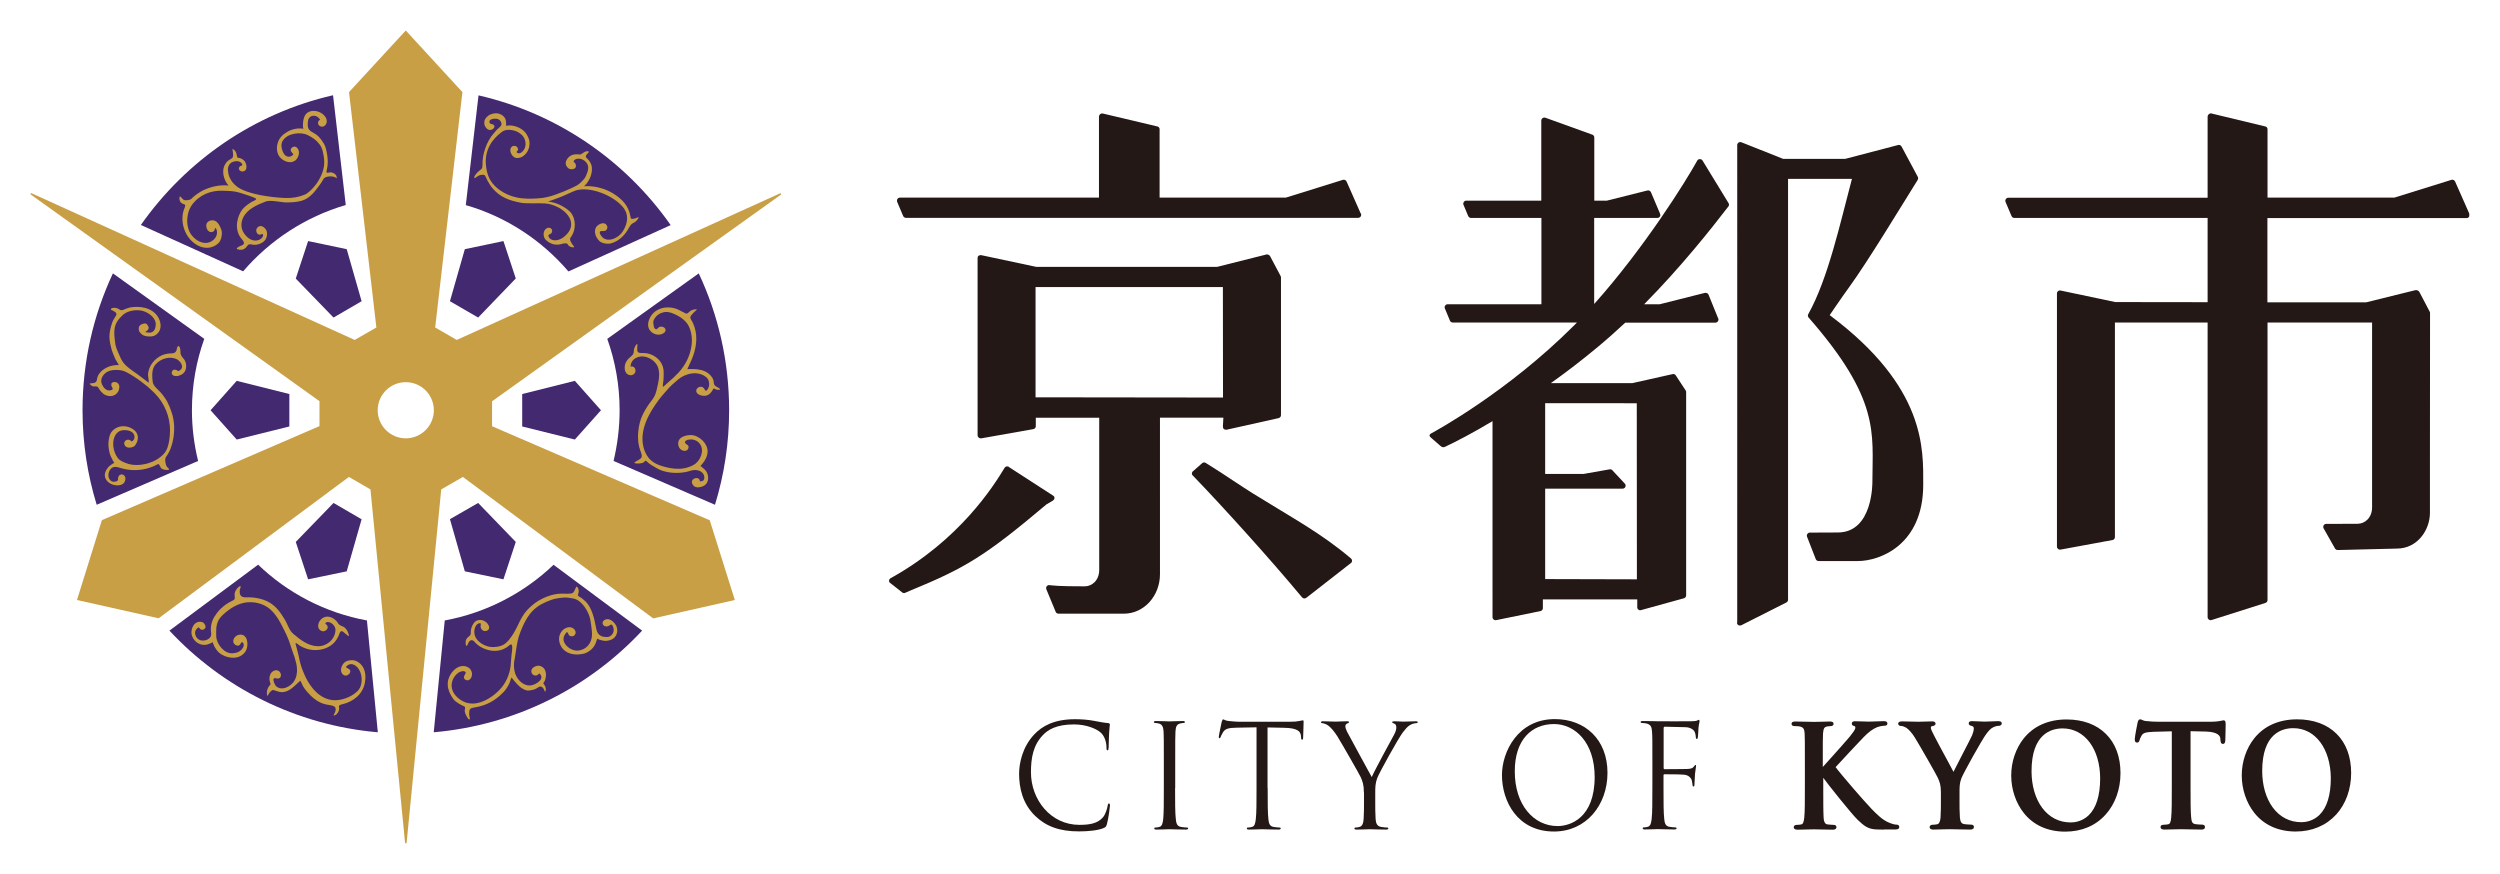 <?xml version="1.0" encoding="utf-8"?>
<!-- Generator: Adobe Illustrator 24.3.0, SVG Export Plug-In . SVG Version: 6.00 Build 0)  -->
<svg version="1.1" id="レイヤー_1" xmlns="http://www.w3.org/2000/svg" xmlns:xlink="http://www.w3.org/1999/xlink" x="0px"
	 y="0px" viewBox="0 0 206.58 72.22" style="enable-background:new 0 0 206.58 72.22;" xml:space="preserve">
<style type="text/css">
	.st0{clip-path:url(#SVGID_2_);}
	.st1{clip-path:url(#SVGID_4_);fill:#43296F;}
	.st2{clip-path:url(#SVGID_4_);fill:#C99F45;}
	.st3{clip-path:url(#SVGID_4_);fill:#231815;}
</style>
<g id="京都市章_2_">
	<g>
		<defs>
			<rect id="SVGID_1_" x="0" width="206.58" height="72.22"/>
		</defs>
		<clipPath id="SVGID_2_">
			<use xlink:href="#SVGID_1_"  style="overflow:visible;"/>
		</clipPath>
		<g class="st0">
			<defs>
				<rect id="SVGID_3_" x="0" width="206.58" height="72.22"/>
			</defs>
			<clipPath id="SVGID_4_">
				<use xlink:href="#SVGID_3_"  style="overflow:visible;"/>
			</clipPath>
			<path class="st1" d="M15.86,33.9c0-2.07,0.36-4.06,1.02-5.9l-7.55-5.41c-1.61,3.44-2.51,7.27-2.51,11.31
				c0,2.72,0.41,5.34,1.17,7.81l8.38-3.62C16.04,36.74,15.86,35.34,15.86,33.9"/>
			<path class="st1" d="M51.2,33.9c0,1.44-0.18,2.84-0.5,4.19l8.38,3.62c0.76-2.47,1.17-5.09,1.17-7.81c0-4.04-0.9-7.88-2.51-11.31
				L50.18,28C50.84,29.85,51.2,31.83,51.2,33.9"/>
			<path class="st1" d="M46.97,22.43l8.45-3.83c-3.73-5.32-9.34-9.22-15.88-10.72l-1.05,9.07C41.83,17.91,44.76,19.85,46.97,22.43"
				/>
			<path class="st1" d="M21.33,46.66L14,52.11c4.38,4.7,10.44,7.81,17.22,8.4l-0.9-9.24C26.86,50.63,23.76,49,21.33,46.66"/>
			<path class="st1" d="M36.75,51.27l-0.91,9.24c6.78-0.59,12.84-3.7,17.22-8.4l-7.32-5.44C43.3,49,40.2,50.63,36.75,51.27"/>
			<path class="st1" d="M28.57,16.94l-1.05-9.07c-6.54,1.5-12.14,5.4-15.88,10.72l8.45,3.83C22.3,19.85,25.23,17.92,28.57,16.94"/>
			<path class="st2" d="M64.52,16.09c0.02-0.02,0.04-0.06,0.02-0.09c-0.01-0.03-0.05-0.04-0.09-0.02L37.74,28.09l-1.78-1.03
				l2.25-19.44V7.61l-4.68-5.09L28.85,7.6l-0.01,0.01l2.26,19.45l-1.79,1.03L2.61,15.97C2.58,15.96,2.54,15.97,2.53,16
				c0,0.01-0.01,0.02-0.01,0.03c0,0.02,0.01,0.04,0.03,0.05l23.85,17.07v2.06L8.42,42.98l0,0l-2.06,6.6l6.74,1.51l0.01,0
				l15.72-11.68l1.78,1.03l2.86,29.19c0.01,0.03,0.03,0.06,0.07,0.06c0.03,0,0.06-0.03,0.06-0.06l2.86-29.19l1.79-1.03l15.71,11.68
				l0.01,0.01l6.75-1.52L58.65,43l-0.01-0.01l-17.98-7.77v-2.06L64.52,16.09z M33.53,36.22c-1.28,0-2.32-1.04-2.32-2.32
				c0-1.28,1.04-2.32,2.32-2.32c1.28,0,2.32,1.04,2.32,2.32C35.85,35.18,34.81,36.22,33.53,36.22"/>
			<polygon class="st1" points="27.56,26.24 24.44,23.02 25.46,19.92 28.65,20.59 29.88,24.89 			"/>
			<polygon class="st1" points="23.91,35.24 19.56,36.32 17.4,33.9 19.56,31.47 23.91,32.56 			"/>
			<polygon class="st1" points="29.88,42.91 28.65,47.21 25.46,47.87 24.44,44.78 27.56,41.56 			"/>
			<polygon class="st1" points="39.51,41.56 42.62,44.78 41.6,47.87 38.41,47.21 37.18,42.9 			"/>
			<polygon class="st1" points="43.15,32.56 47.5,31.47 49.66,33.9 47.5,36.32 43.15,35.24 			"/>
			<polygon class="st1" points="37.18,24.89 38.41,20.59 41.6,19.92 42.62,23.01 39.51,26.24 			"/>
			<path class="st2" d="M52.71,17.96c-0.19,0.09-0.49,0.18-0.57,0.09c-0.02-0.03-0.03-0.05-0.03-0.09
				c-0.01-0.02-0.01-0.03-0.01-0.04c0-0.01,0-0.01,0-0.02c0-0.01,0-0.02-0.01-0.02c-0.06-0.4-0.23-0.78-0.47-1.08
				c-0.24-0.31-0.58-0.58-0.9-0.78c-0.65-0.41-1.44-0.64-2.22-0.64c-0.08,0-0.16,0-0.24,0.01c0.07-0.06,0.13-0.12,0.18-0.18
				c0.3-0.38,0.49-0.82,0.47-1.3c0-0.15-0.04-0.3-0.1-0.42c-0.08-0.17-0.2-0.31-0.34-0.43c0,0,0-0.01,0-0.01
				c-0.05-0.04-0.06-0.07-0.06-0.12c0.01-0.16,0.17-0.25,0.25-0.37c0.01-0.02,0-0.03-0.04-0.05c-0.13-0.05-0.28,0.02-0.4,0.1
				c-0.08,0.05-0.16,0.11-0.24,0.15c-0.04,0.01-0.1,0.01-0.16,0c-0.02,0-0.04-0.01-0.06-0.01c-0.01,0-0.01,0-0.02,0h-0.02
				c-0.08,0-0.17,0-0.25,0.01c-0.11,0.02-0.23,0.05-0.34,0.12c-0.18,0.11-0.34,0.32-0.38,0.53c-0.04,0.22,0.13,0.48,0.32,0.55
				c0.24,0.08,0.6-0.02,0.51-0.35c-0.02-0.09-0.07-0.16-0.14-0.21c-0.09-0.05,0.01-0.18,0.06-0.21c0.35-0.2,0.79,0,0.99,0.29
				c0.06,0.08,0.09,0.18,0.11,0.29c0.02,0.16-0.02,0.36-0.08,0.51c-0.06,0.17-0.14,0.36-0.2,0.44c-0.07,0.08-0.2,0.25-0.3,0.33
				c-0.1,0.09-0.27,0.24-0.38,0.29c-0.1,0.05-0.33,0.17-0.5,0.24c-0.17,0.07-0.39,0.18-0.52,0.23c-0.01,0-0.02,0.01-0.03,0.01
				c-0.23,0.09-0.45,0.17-0.68,0.26c-0.36,0.13-0.74,0.23-1.11,0.28c-0.54,0.06-1.11,0.08-1.64,0.03c-1.02-0.09-2.16-0.64-2.68-1.57
				c-0.18-0.32-0.27-0.71-0.31-1.03c-0.2-1.46,0.6-2.36,1.26-2.86c0.28-0.22,0.58-0.23,0.87-0.18c0.5,0.08,1.04,0.41,1.12,0.99
				c0.04,0.27-0.03,0.5-0.15,0.67c-0.14,0.18-0.3,0.3-0.45,0.25c-0.05-0.01-0.13-0.06-0.13-0.09c0-0.06,0.07-0.09,0.09-0.14
				c0.08-0.14-0.04-0.32-0.17-0.36c-0.34-0.09-0.53,0.22-0.4,0.56c0.08,0.19,0.22,0.39,0.44,0.42c0.12,0.02,0.26,0,0.38-0.04
				c0.38-0.15,0.66-0.55,0.71-0.95c0.03-0.22,0.02-0.43-0.06-0.63c-0.05-0.12-0.1-0.23-0.17-0.34c-0.25-0.39-0.67-0.61-1.12-0.7
				c-0.22-0.04-0.4-0.03-0.58,0.01c0.02-0.09,0.02-0.17,0.01-0.26c0-0.13-0.03-0.26-0.09-0.37c-0.14-0.25-0.44-0.4-0.72-0.41
				c-0.09,0-0.18,0.01-0.27,0.03c-0.11,0.03-0.25,0.07-0.35,0.14c-0.09,0.06-0.16,0.13-0.23,0.21c-0.19,0.23-0.15,0.5-0.11,0.62
				c0.03,0.1,0.11,0.19,0.18,0.27c0.14,0.14,0.36,0.15,0.53,0.01c0.08-0.07,0.13-0.19,0.07-0.28c-0.04-0.06-0.09-0.09-0.16-0.1
				c-0.05-0.01-0.1-0.01-0.14-0.04c-0.04-0.03-0.08-0.06-0.08-0.11c-0.08-0.29,0.42-0.32,0.58-0.3c0.19,0.02,0.35,0.16,0.4,0.35
				c0.03,0.12,0,0.22-0.09,0.3c-0.1,0.09-0.2,0.18-0.29,0.27c-0.05,0.05-0.1,0.11-0.15,0.17c-0.03,0.04-0.07,0.08-0.1,0.12
				c-0.6,0.66-0.96,1.77-0.93,2.61c0,0.1-0.01,0.26-0.08,0.33c-0.07,0.06-0.15,0.13-0.22,0.18c-0.11,0.08-0.38,0.37-0.38,0.52
				c0,0.05,0.05,0.06,0.07,0.05c0.18-0.13,0.38-0.31,0.72-0.26c0.04,0.01,0.08,0.02,0.11,0.07c0.06,0.13,0.12,0.27,0.19,0.4
				c0.13,0.23,0.27,0.47,0.45,0.67c0.62,0.71,1.35,0.99,2.36,1.17c0.23,0.04,0.63,0.04,0.86,0.04c0.06,0,0.11,0,0.17,0h0
				c0.31,0,0.62-0.01,0.92,0.01c0.19,0.01,0.39,0.05,0.57,0.11c0.19,0.06,0.37,0.14,0.55,0.23c0.55,0.3,1.18,0.89,1.01,1.63
				c-0.07,0.29-0.25,0.5-0.46,0.7c-0.31,0.31-0.89,0.54-1.26,0.24c-0.07-0.07-0.18-0.23-0.11-0.31c0.04-0.05,0.14-0.07,0.19-0.11
				c0.05-0.04,0.08-0.1,0.09-0.16c0.03-0.13-0.03-0.25-0.15-0.3c-0.11-0.05-0.25-0.02-0.35,0.06c-0.17,0.13-0.22,0.36-0.19,0.55
				c0.02,0.2,0.11,0.33,0.26,0.45c0.11,0.1,0.25,0.18,0.39,0.23c0.11,0.05,0.24,0.08,0.37,0.08c0.15,0.01,0.29,0,0.43-0.04
				c0.01,0,0.03-0.01,0.05-0.02c0.08-0.03,0.18-0.04,0.27-0.04c0.05,0,0.09,0,0.14,0.01c0.05,0.03,0.08,0.07,0.11,0.12
				c0.09,0.15,0.35,0.23,0.48,0.19c0.05-0.02-0.07-0.16-0.09-0.18c-0.05-0.07-0.11-0.15-0.15-0.24c-0.04-0.07-0.08-0.14-0.08-0.22
				c-0.01-0.08,0.02-0.14,0.06-0.2c0,0,0,0,0.01,0c0,0,0-0.01,0.01-0.01c0.09-0.13,0.16-0.28,0.21-0.42
				c0.18-0.53,0.11-1.14-0.21-1.57C47,17.36,46.7,17.16,46.4,17c-0.36-0.2-0.73-0.3-1.12-0.35c0.32-0.09,0.64-0.23,0.96-0.34
				c0.46-0.17,1.05-0.48,1.36-0.58c1.11-0.33,2.97,0.35,3.84,1.34c0.53,0.61,0.47,1.32,0.03,2.04c-0.33,0.54-1.21,0.97-1.7,0.49
				c-0.12-0.12-0.39-0.52-0.03-0.51c0.13,0.01,0.38,0.03,0.44-0.24c0.04-0.17-0.1-0.39-0.31-0.4c-0.17-0.01-0.32,0.06-0.46,0.16
				c-0.3,0.21-0.27,0.62-0.19,0.84c0.07,0.19,0.26,0.47,0.44,0.56c0.22,0.12,0.59,0.17,0.83,0.1c0.58-0.17,1.02-0.54,1.38-1.11
				c0.03-0.05,0.05-0.1,0.08-0.15c0,0,0.01-0.01,0.01-0.01c0.04-0.07,0.07-0.12,0.11-0.18c0.15-0.24,0.35-0.24,0.49-0.38
				c0.07-0.07,0.13-0.16,0.18-0.24C52.8,17.97,52.76,17.93,52.71,17.96"/>
			<path class="st2" d="M59.42,32.08c-0.07-0.04-0.12-0.08-0.19-0.11c-0.07-0.04-0.14-0.08-0.18-0.14
				c-0.07-0.09-0.07-0.21-0.08-0.32c-0.01-0.08-0.05-0.18-0.08-0.25c-0.07-0.12-0.17-0.24-0.28-0.34c-0.11-0.1-0.23-0.18-0.37-0.24
				c-0.39-0.17-0.84-0.2-1.26-0.18c-0.02,0.01-0.19,0-0.19,0.01c0.06-0.13,0.12-0.26,0.18-0.39c0.11-0.23,0.21-0.46,0.3-0.7
				c0.31-0.87,0.4-1.83,0-2.7c-0.03-0.07-0.06-0.14-0.11-0.21v0c0,0,0,0,0,0c-0.22-0.35-0.09-0.38,0.12-0.64
				c0.11-0.13,0.38-0.3,0.28-0.31c-0.25-0.02-0.52,0.09-0.67,0.27c-0.1,0.12-0.21,0.09-0.32,0.03c-0.03-0.02-0.06-0.04-0.09-0.06
				l-0.01,0h-0.01c-0.24-0.14-0.56-0.29-0.74-0.33c-0.89-0.23-1.8,0.13-2.1,0.99c-0.12,0.36-0.09,0.72,0.22,0.98
				c0.25,0.22,0.65,0.29,0.95,0.12c0.33-0.18,0.25-0.53-0.13-0.57c-0.19-0.02-0.24,0.09-0.31,0.14c-0.05,0.03-0.09,0.1-0.14,0.08
				c-0.12-0.05-0.16-0.1-0.19-0.28c-0.03-0.13-0.06-0.34-0.01-0.46c0.14-0.31,0.39-0.54,0.73-0.64c0.32-0.1,0.59-0.06,1.01,0.13
				c0.37,0.17,0.62,0.33,0.87,0.58c0.49,0.49,0.61,1.33,0.53,1.97c-0.1,0.83-0.49,1.64-1.07,2.27c-0.27,0.29-0.57,0.56-0.87,0.82
				c-0.09,0.08-0.23,0.21-0.32,0.29c-0.1,0.09-0.15,0.16-0.1-0.22c0.03-0.19,0.05-0.39,0.05-0.58c0-0.25,0.02-0.51-0.06-0.76
				c-0.03-0.1-0.07-0.21-0.13-0.31c-0.19-0.35-0.53-0.61-0.92-0.75c-0.18-0.07-0.39-0.1-0.58-0.1c-0.03,0-0.05,0-0.06,0
				c-0.47,0.02-0.44-0.14-0.43-0.48c0-0.1,0.04-0.32-0.03-0.26c-0.18,0.15-0.27,0.47-0.26,0.64c0,0.15-0.11,0.3-0.23,0.38
				c-0.01,0.01-0.01,0.01-0.01,0.02c-0.17,0.12-0.31,0.28-0.41,0.47c-0.17,0.34-0.17,0.97,0.33,1.06c0.22,0.04,0.43-0.11,0.46-0.32
				c0.02-0.13-0.04-0.38-0.29-0.4c-0.11-0.01-0.11,0.08-0.11-0.02c0.01-0.32,0.21-0.59,0.52-0.72c0.66-0.28,1.48,0.17,1.72,0.76
				c0.17,0.42,0.13,0.9,0.04,1.33c-0.08,0.35-0.13,0.69-0.27,1.03c-0.14,0.32-0.4,0.57-0.59,0.87c-0.28,0.43-0.52,0.86-0.65,1.35
				c-0.07,0.26-0.12,0.52-0.14,0.79c-0.03,0.27-0.03,0.54,0,0.81c0.03,0.31,0.11,0.62,0.23,0.91c0,0,0,0.01,0,0.02
				c0.18,0.42-0.03,0.5-0.37,0.69c-0.1,0.05-0.23,0.13-0.15,0.17c0.13,0.06,0.46,0.03,0.63-0.01c0.17-0.05,0.24-0.25,0.32-0.17
				c0.01,0.01,0.03,0.02,0.04,0.04c0.22,0.21,0.47,0.36,0.76,0.52c0.21,0.13,0.45,0.23,0.7,0.3c0.69,0.19,1.52,0.17,2.19-0.06
				c0.45-0.14,1.04,0,1.11,0.52c0.01,0.1-0.01,0.24-0.1,0.31c-0.03,0.02-0.27,0.11-0.27,0.03c-0.04-0.43-0.75-0.25-0.65,0.16
				c0.03,0.12,0.13,0.25,0.24,0.31c0.22,0.11,0.55,0.03,0.75-0.08c0.26-0.15,0.37-0.45,0.34-0.73c-0.02-0.24-0.11-0.45-0.28-0.61
				c-0.02-0.03-0.34-0.3-0.35-0.29c0.32-0.35,0.59-0.75,0.59-1.22c0-0.66-0.71-1.33-1.39-1.34c-0.29,0-0.64,0.08-0.85,0.26
				c-0.24,0.21-0.25,0.61-0.05,0.86c0.22,0.27,0.7,0.27,0.72-0.13c0.01-0.2-0.34-0.26-0.3-0.41c0.06-0.22,0.44-0.23,0.62-0.21
				c0.25,0.03,0.48,0.17,0.62,0.37c0.39,0.55,0.04,1.41-0.53,1.73c-0.23,0.13-0.52,0.23-0.79,0.28c-0.52,0.09-1.05,0.02-1.56-0.11
				c-0.5-0.13-0.99-0.32-1.34-0.72c-0.22-0.27-0.39-0.62-0.46-0.96c-0.32-1.41,0.47-2.79,1.3-3.9c0.22-0.3,0.49-0.58,0.73-0.86
				c0.24-0.28,0.54-0.53,0.82-0.77c0.62-0.54,1.68-0.78,2.37-0.19c0.2,0.17,0.27,0.54,0.18,0.8c-0.03,0.08-0.11,0.27-0.2,0.29
				c-0.14,0.02-0.06-0.04-0.22-0.22c-0.21-0.23-0.63-0.03-0.61,0.26c0.02,0.31,0.53,0.43,0.79,0.38c0.31-0.06,0.5-0.32,0.63-0.58
				c0.03-0.05,0.11,0.02,0.14,0.03c0.06,0.04,0.14,0.06,0.22,0.06c0.05,0.01,0.14,0.01,0.19-0.02
				C59.53,32.15,59.44,32.1,59.42,32.08"/>
			<path class="st2" d="M50.95,51.78c-0.13-0.32-0.52-0.71-0.88-0.6c-0.58,0.19-0.15,0.87,0.37,0.45c0.13-0.1,0.26,0.16,0.27,0.39
				c0.02,0.32-0.23,0.61-0.54,0.62c-0.58,0.01-0.83-0.23-0.92-0.78c-0.15-0.83-0.37-1.67-0.86-2.16c-0.19-0.18-0.37-0.32-0.56-0.42
				c0,0-0.01,0-0.01-0.01c-0.15-0.08,0.01-0.23,0-0.41c-0.01-0.18-0.03-0.26-0.13-0.36c-0.07-0.07-0.08-0.01-0.12,0.08
				c-0.17,0.43-0.23,0.48-0.64,0.48c-0.01,0-0.02,0-0.03,0c-0.35-0.01-0.71-0.02-1.05,0.05c-0.59,0.11-1.26,0.42-1.73,0.79
				c-0.21,0.16-0.38,0.32-0.56,0.51c-0.34,0.37-0.55,0.8-0.77,1.26c-0.15,0.31-0.3,0.6-0.5,0.89c-0.2,0.29-0.26,0.37-0.52,0.6
				c-0.24,0.2-0.55,0.29-0.99,0.31c-0.62,0.03-1.49-0.42-1.58-1.13c-0.04-0.33,0.1-0.79,0.41-0.84c0.28-0.05-0.05,0.27,0.22,0.54
				c0.19,0.19,0.44,0.09,0.53-0.01c0.16-0.19-0.03-0.47-0.14-0.57c-0.35-0.34-0.84-0.28-1.05,0c-0.18,0.23-0.29,0.56-0.27,0.87
				c0,0.15-0.07,0.19-0.25,0.34c-0.21,0.18-0.19,0.49-0.15,0.64c0.04,0.16,0.16-0.05,0.19-0.16c0.04-0.14,0.26-0.4,0.5-0.14
				c0.14,0.17,0.32,0.32,0.5,0.43c0.57,0.34,1.28,0.46,1.88,0.21c0.13-0.06,0.25-0.12,0.36-0.2c0.1-0.07,0.18-0.18,0.3-0.2
				c0.19-0.02,0.05,0.77,0.04,0.86c-0.04,0.32-0.04,0.64-0.08,0.96c-0.1,0.72-0.41,1.42-0.91,1.93c-0.12,0.13-0.26,0.25-0.4,0.37
				c-0.64,0.52-1.53,0.96-2.39,0.68c-0.49-0.17-1.02-0.61-1.14-1.14c-0.13-0.51,0.14-1.06,0.54-1.33c0.11-0.07,0.27-0.13,0.41-0.12
				c0.12,0.01,0.24,0.07,0.16,0.2c-0.04,0.08-0.19,0.28-0.08,0.44c0.06,0.09,0.23,0.14,0.32,0.11c0.13-0.04,0.23-0.17,0.27-0.3
				c0.09-0.27-0.01-0.59-0.26-0.75c-0.49-0.3-1.02-0.03-1.33,0.36c-0.56,0.69-0.49,1.48,0.1,2.27c0.14,0.19,0.6,0.47,0.82,0.55
				c0.01,0,0.02,0.01,0.03,0.01c0.09,0.04,0.13,0.09,0.08,0.3c-0.07,0.22,0.24,0.74,0.33,0.79c0.18,0.08,0.02-0.24,0.03-0.42
				c0.02-0.34-0.03-0.49,0.43-0.56c0.05,0,0.09-0.01,0.13-0.02c0.92-0.18,1.57-0.53,2.26-1.23c0.18-0.17,0.37-0.48,0.48-0.7
				c0.06-0.11,0.14-0.42,0.21-0.54c-0.02,0.04,0.4,0.5,0.44,0.55c0.2,0.22,0.44,0.41,0.72,0.51c0.19,0.07,0.42,0.01,0.61-0.03
				c0.16-0.04,0.31-0.12,0.44-0.21c0.22-0.16,0.42,0.02,0.5,0.29c0.02,0.08,0.09,0.08,0.1,0.01c0.02-0.13,0.02-0.21-0.02-0.33
				c-0.12-0.29-0.22-0.25-0.16-0.33c0.06-0.07,0.11-0.16,0.14-0.26c0.07-0.23,0.1-0.5,0.01-0.74c-0.08-0.25-0.42-0.55-0.84-0.36
				c-0.53,0.24-0.3,0.73-0.01,0.75c0.36,0.02,0.27-0.31,0.44-0.09c0.33,0.42-0.35,0.8-0.66,0.88c-0.61,0.17-1.2-0.34-1.41-0.93
				c-0.06-0.18-0.1-0.38-0.11-0.57c-0.01-0.4,0.03-0.47,0.09-0.85c0.05-0.37,0.19-1.29,0.3-1.64c0.75-2.21,1.56-2.62,2.69-3.05
				c0.31-0.12,1.07-0.24,1.4-0.18c0.24,0.04,0.49,0.05,0.72,0.17c0.24,0.12,0.45,0.34,0.61,0.55c0.31,0.42,0.49,0.88,0.55,1.4
				c0.03,0.27,0.09,0.61,0.09,0.89c0.01,0.78-0.51,1.3-1.15,1.36c-0.44,0.04-0.98-0.27-1.16-0.71c-0.11-0.29-0.01-0.54,0.17-0.76
				c0.14-0.18,0.17,0.16,0.27,0.23c0.35,0.22,0.68-0.18,0.43-0.49c-0.07-0.09-0.19-0.16-0.3-0.19c-0.31-0.06-0.7,0.12-0.9,0.55
				c-0.18,0.4-0.06,0.9,0.24,1.24c0.4,0.45,1.07,0.51,1.6,0.41c0.14-0.02,0.27-0.06,0.39-0.13c0.57-0.31,0.7-0.67,0.84-1.14
				c0.05,0.05,0.31,0.14,0.48,0.17c0.25,0.05,0.47,0,0.68-0.08C50.96,52.68,51.1,52.15,50.95,51.78"/>
			<path class="st2" d="M29.35,54.59c-0.2-0.07-0.47-0.04-0.68,0.03c-0.28,0.1-0.49,0.44-0.49,0.74c-0.01,0.36,0.36,0.65,0.67,0.33
				c0.14-0.13,0.13-0.35-0.05-0.43c-0.28-0.11-0.21-0.19-0.11-0.26c0.1-0.08,0.27-0.16,0.45-0.11c0.79,0.23,1,1.64,0.4,2.22
				c-0.52,0.51-1.4,0.82-2.08,0.74c-1.04-0.13-1.74-0.97-2.19-1.86c-0.12-0.24-0.22-0.5-0.32-0.75c-0.13-0.37-0.22-0.76-0.3-1.16
				c-0.02-0.12-0.18-0.69-0.21-0.81c-0.01-0.05-0.05-0.1,0.01-0.12c0.07-0.02,0.27,0.16,0.32,0.2c0.33,0.2,0.7,0.33,1.09,0.36
				c0.57,0.04,1.18-0.1,1.64-0.5c0.19-0.17,0.34-0.38,0.44-0.6c0.02-0.03,0.04-0.06,0.05-0.1c0.16-0.52,0.29-0.38,0.54-0.16
				c0.07,0.07,0.32,0.28,0.31,0.18c-0.12-0.55-0.4-0.73-0.57-0.79c-0.14-0.05-0.25-0.11-0.33-0.23c-0.07-0.13-0.19-0.26-0.33-0.36
				c-0.77-0.55-1.41,0.17-1.31,0.68c0.05,0.21,0.26,0.36,0.47,0.33c0.14-0.02,0.38-0.21,0.29-0.43c-0.07-0.16-0.27-0.19-0.12-0.29
				c0.24-0.17,0.83,0.19,0.78,0.67c-0.07,0.82-0.82,1.31-1.45,1.29c-0.81-0.02-1.45-0.53-2.04-1.03c-0.32-0.27-0.44-0.72-0.64-1.07
				c-0.22-0.38-0.45-0.75-0.75-1.06c-0.51-0.53-1.14-0.77-1.87-0.86c-0.2-0.02-0.39-0.03-0.59-0.02c-0.01,0-0.02,0-0.03,0
				c-0.53,0.03-0.56-0.32-0.54-0.56c0.02-0.19,0.18-0.43-0.02-0.35c-0.1,0.04-0.36,0.31-0.4,0.59c-0.03,0.28,0.12,0.45-0.15,0.58
				c-0.37,0.17-0.72,0.4-1.03,0.71c-0.19,0.19-0.36,0.41-0.5,0.64c-0.26,0.43-0.33,0.89-0.26,1.37c0.05,0.37-0.33,0.56-0.61,0.59
				c-0.22,0.02-0.43-0.05-0.57-0.22c-0.12-0.14-0.22-0.44-0.09-0.65c0.05-0.07,0.16-0.2,0.23-0.22c0.05-0.02,0.19,0.39,0.52,0.1
				c0.14-0.13-0.02-0.49-0.24-0.54c-0.62-0.17-1,0.58-0.83,1.12c0.17,0.54,0.74,0.89,1.29,0.73c0.04-0.01,0.43-0.16,0.42-0.2
				c0.14,0.44,0.4,0.86,0.81,1.07c0.41,0.22,1,0.33,1.45,0.11c0.19-0.09,0.42-0.29,0.51-0.5c0.24-0.51,0.09-1.45-0.63-1.27
				c-0.24,0.06-0.47,0.31-0.43,0.58c0.02,0.2,0.32,0.4,0.51,0.27c0.09-0.07,0.16-0.36,0.29-0.2c0.15,0.2,0,0.46-0.16,0.61
				c-0.21,0.2-0.42,0.23-0.69,0.26c-0.68,0.07-1.35-0.76-1.36-1.41c-0.01-0.47-0.04-0.9,0.2-1.34c0.14-0.25,0.37-0.45,0.58-0.63
				c0.59-0.5,1.3-0.86,2.06-0.84c0.54,0.01,1.08,0.17,1.5,0.49c0.59,0.46,0.95,1.16,1.28,1.83c0.11,0.21,0.21,0.43,0.3,0.65
				c0.15,0.34,0.23,0.69,0.36,1.03c0.14,0.35,0.25,0.72,0.34,1.09c0.18,0.89-0.06,1.66-0.89,1.98c-0.24,0.09-0.54,0.07-0.75-0.1
				c-0.18-0.15-0.3-0.56-0.24-0.64c0.07-0.1,0.11-0.04,0.33-0.02c0.31,0.02,0.36-0.39,0.14-0.59c-0.23-0.21-0.62-0.05-0.74,0.24
				c-0.09,0.2-0.09,0.41-0.04,0.61c0.01,0.02,0.01,0.04,0.02,0.05c0,0,0,0.01,0,0.01c0.08,0.24,0.02,0.15-0.09,0.31
				c-0.1,0.16-0.22,0.36-0.16,0.76c0.02,0.15,0.14-0.17,0.24-0.27c0.23-0.23,0.2-0.2,0.57-0.08c0,0,0,0,0.01,0
				c0.03,0.01,0.05,0.02,0.08,0.03c0.78,0.24,1.29-0.4,1.84-0.89c0.1,0.12,0.14,0.29,0.22,0.43c0.09,0.16,0.2,0.31,0.32,0.45
				c0.36,0.42,0.81,0.83,1.34,1.01c0.18,0.06,0.37,0.1,0.55,0.12c0.4,0.06,0.49,0.16,0.5,0.34c0.01,0.31-0.29,0.56-0.12,0.52
				c0.27-0.06,0.45-0.44,0.4-0.66c-0.06-0.2,0.11-0.22,0.27-0.27c0,0,0,0,0.01,0c0.87-0.2,1.68-0.81,1.85-1.77
				C30.34,55.48,29.96,54.8,29.35,54.59"/>
			<path class="st2" d="M27.81,14.59c-0.03-0.21-0.34-0.36-0.49-0.35c-0.16,0.01-0.36,0.1-0.35-0.06c0.15-0.53,0.15-1.11-0.01-1.77
				c-0.06-0.26-0.1-0.39-0.24-0.61c-0.28-0.44-0.45-0.63-0.95-0.9c-0.33-0.18-0.39-0.45-0.31-0.95c0.08-0.45,0.63-0.51,0.91-0.17
				c0.05,0.07,0.1,0.11,0.06,0.13c-0.04,0.02-0.19,0.1-0.14,0.33c0.04,0.18,0.32,0.3,0.5,0.18c0.26-0.18,0.27-0.52,0.09-0.77
				c-0.28-0.41-0.89-0.6-1.33-0.42c-0.11,0.05-0.25,0.15-0.32,0.26c-0.12,0.19-0.17,0.43-0.19,0.65c-0.01,0.06-0.03,0.48,0.05,0.5
				c-0.45-0.08-0.96,0.02-1.34,0.25c-0.37,0.21-0.68,0.5-0.8,0.92c-0.12,0.37-0.09,0.85,0.17,1.17c0.31,0.37,0.89,0.58,1.28,0.28
				c0.1-0.08,0.19-0.21,0.24-0.34c0.14-0.32,0.03-0.7-0.22-0.79c-0.19-0.07-0.48,0.13-0.38,0.35c0.1,0.22,0.3,0.22,0.11,0.37
				c-0.17,0.14-0.6,0.23-0.81-0.39c-0.1-0.27-0.13-0.57,0.01-0.81c0.38-0.66,1.52-0.78,2.09-0.48c0.41,0.21,0.68,0.38,0.98,0.78
				c0.24,0.32,0.26,0.63,0.32,0.91c0.15,0.76-0.02,1.38-0.41,2.04c-0.26,0.47-0.81,1.04-1.14,1.18c-0.53,0.22-1.05,0.3-1.63,0.28
				c-0.17-0.01-0.34-0.02-0.51-0.03c-0.34-0.02-0.68-0.07-1.02-0.12c-0.34-0.05-0.69-0.11-1.02-0.2c-0.2-0.05-0.39-0.11-0.58-0.17
				c-0.32-0.12-0.64-0.24-0.91-0.47c-0.25-0.2-0.45-0.46-0.57-0.76c-0.07-0.18-0.11-0.38-0.12-0.57c-0.01-0.27,0.13-0.55,0.38-0.65
				c0.14-0.06,0.32-0.09,0.48-0.06c0.08,0.02,0.16,0.05,0.23,0.11c0.05,0.05,0.15,0.17,0.07,0.24c-0.04,0.03-0.1,0.01-0.18,0.08
				c-0.21,0.23,0.07,0.49,0.35,0.39c0.3-0.11,0.24-0.6,0.04-0.85c-0.08-0.09-0.18-0.16-0.29-0.2c-0.03-0.02-0.06-0.03-0.11-0.04
				c-0.17-0.03-0.2,0-0.23-0.22c-0.03-0.23-0.13-0.41-0.33-0.53c-0.08-0.05,0.04,0.3,0.02,0.57c-0.01,0.06-0.01,0.17-0.21,0.27
				c0,0,0,0,0,0l0,0c-0.11,0.05-0.23,0.14-0.32,0.24c-0.54,0.65-0.22,1.53,0.15,1.94c-0.74-0.08-1.53,0.11-2.18,0.44
				c-0.19,0.11-0.38,0.23-0.55,0.36c-0.12,0.09-0.24,0.2-0.35,0.31c0,0-0.01,0.01-0.01,0.01c-0.12,0.09-0.51,0.14-0.62,0.06
				c-0.18-0.13-0.31-0.43-0.34-0.18c-0.04,0.37,0.21,0.5,0.38,0.55c0.14,0.04,0.11,0.14,0.03,0.33c-0.02,0.06-0.05,0.12-0.07,0.19
				c-0.27,0.88,0.04,2.03,0.82,2.65c0.77,0.62,1.57,0.5,2.04,0.06c0.27-0.25,0.32-0.68,0.3-0.93c-0.03-0.3-0.27-0.77-0.52-0.91
				c-0.29-0.17-0.9-0.02-0.74,0.56c0.11,0.41,0.48,0.41,0.62,0.25c0.03-0.04,0.07-0.14,0.07-0.19c0-0.07,0.11-0.07,0.16,0.18
				c0.03,0.13,0.03,0.44-0.23,0.7c-0.68,0.69-1.7,0.09-2.04-0.64c-0.31-0.67-0.21-1.6,0.19-2.17c0.61-0.85,1.57-1.24,2.57-1.2
				c0.27,0.01,0.71,0.02,0.99,0.07c0.39,0.06,0.85,0.24,1.23,0.36c0.11,0.03,0.29,0.12,0.41,0.16c0.05,0.01,0.13,0.06,0.12,0.12
				c-0.02,0.07-0.27,0.16-0.32,0.19c-0.29,0.17-0.58,0.37-0.8,0.63c-0.22,0.27-0.37,0.64-0.43,1c-0.04,0.21-0.05,0.44-0.01,0.65
				c0.04,0.32,0.19,0.62,0.41,0.85c0.17,0.21,0.24,0.39-0.06,0.5c-0.1,0.03-0.55,0.24-0.32,0.31c0.54,0.17,0.73-0.2,0.84-0.33
				c0.06-0.06,0.11-0.1,0.26-0.08c0.12,0.03,0.24,0.04,0.35,0.04c0.33-0.01,0.75-0.2,0.9-0.51c0.11-0.23,0.13-0.55-0.02-0.77
				c-0.07-0.1-0.2-0.21-0.31-0.25c-0.2-0.06-0.38,0.04-0.46,0.23c-0.05,0.13,0.01,0.44,0.24,0.46c0.17,0.02,0.29-0.15,0.31,0.04
				c0.01,0.11-0.1,0.25-0.18,0.3c-0.12,0.1-0.3,0.15-0.46,0.15c-0.35,0-0.67-0.24-0.88-0.52c-0.31-0.4-0.35-0.89-0.15-1.33
				c0.33-0.75,1.17-1.1,1.89-1.38c0.39-0.15,1.31,0.08,1.72,0.08c0.43-0.01,0.79-0.02,1.21-0.13c0.71-0.19,1.15-0.79,1.57-1.38
				c0.1-0.14,0.19-0.28,0.27-0.43c0,0,0-0.01,0-0.01c0.14-0.21,0.65-0.27,0.97-0.13C27.78,14.71,27.86,14.82,27.81,14.59"/>
			<path class="st2" d="M15.38,30.15c-0.02-0.22-0.11-0.42-0.25-0.56c0-0.01-0.01-0.02-0.02-0.02c-0.16-0.18-0.21-0.33-0.2-0.54
				c0-0.21-0.06-0.4-0.14-0.43c-0.1-0.04-0.15,0.15-0.18,0.33c0,0.02-0.07,0.27-0.4,0.27c-0.01,0-0.01,0-0.02,0
				c-0.27,0-0.55,0.06-0.77,0.15c-0.61,0.26-1.08,0.85-1.16,1.49c-0.02,0.14,0,0.23,0.02,0.37c0.01,0.11,0.04,0.29,0.04,0.41
				c0,0.03-0.45-0.33-0.53-0.39c-0.25-0.2-0.57-0.41-0.83-0.6c-0.76-0.55-0.84-0.73-1.15-1.44c-0.08-0.17-0.22-0.53-0.25-0.71
				c-0.16-1.13-0.22-1.71,0.63-2.47c0.38-0.34,1.09-0.46,1.62-0.32c0.59,0.16,1.12,0.66,1.08,1.14c-0.01,0.13-0.03,0.64-0.5,0.66
				c-0.14,0-0.42-0.04-0.36-0.07c0.3-0.16,0.3-0.34,0.25-0.44c-0.05-0.08-0.12-0.27-0.31-0.25c-0.16,0.01-0.45,0.11-0.48,0.34
				c-0.04,0.33,0.13,0.43,0.22,0.53c0.18,0.22,0.85,0.27,1.11,0.12c0.51-0.28,0.56-0.84,0.37-1.3c-0.33-0.83-1.28-1.16-2.26-1.04
				c-0.18,0.02-0.37,0.08-0.57,0.16c-0.01,0-0.03,0.01-0.05,0.02c-0.36,0.18-0.41-0.03-0.62-0.09c-0.22-0.07-0.44-0.03-0.49,0.04
				c-0.09,0.12,0.11,0.09,0.33,0.27c0.06,0.05,0.21,0.14,0.02,0.39c-0.12,0.18-0.23,0.38-0.28,0.55c-0.31,0.94-0.23,1.41-0.02,2.19
				c0.05,0.17,0.15,0.41,0.31,0.78c0.05,0.11,0.23,0.36,0.29,0.49c-0.02-0.04-0.45-0.01-0.74,0.08C8.57,30.44,8.05,30.82,8,31.41
				c-0.02,0.11-0.08,0.22-0.31,0.25c-0.11,0.01-0.35,0-0.26,0.09c0.23,0.24,0.34,0.17,0.5,0.18c0.16,0.01,0.17,0.06,0.26,0.21
				c0,0.01,0,0.01,0.01,0.02c0.09,0.14,0.2,0.27,0.33,0.37c0.09,0.07,0.18,0.12,0.28,0.15c0.54,0.19,1-0.15,1.05-0.63
				c0.06-0.58-0.63-0.58-0.66-0.32c-0.04,0.32,0.3,0.4-0.02,0.51c-0.42,0.14-0.71-0.3-0.8-0.62c-0.08-0.34,0.15-0.69,0.44-0.87
				c0.31-0.19,0.7-0.2,1.05-0.17c0.44,0.04,0.81,0.3,1.17,0.52c0.41,0.26,0.79,0.54,1.16,0.85c0.2,0.18,0.4,0.36,0.59,0.55
				c0.82,0.84,1.26,1.94,1.26,3.07c0,0.29-0.03,0.57-0.07,0.85c-0.07,0.4-0.17,0.79-0.46,1.1c-0.34,0.36-0.79,0.62-1.28,0.76
				c-0.58,0.17-1.27,0.22-1.84-0.02c-0.26-0.1-0.51-0.2-0.68-0.43c-0.37-0.51-0.46-1.22-0.27-1.7c0.21-0.53,0.61-0.64,1.08-0.57
				c0.31,0.05,0.62,0.24,0.58,0.61c0,0.1-0.1,0.26-0.22,0.3c-0.06,0.02-0.07-0.07-0.17-0.11c-0.13-0.06-0.26-0.01-0.31,0.02
				c-0.28,0.18-0.14,0.61,0.26,0.61c0.2,0,0.4-0.07,0.47-0.16c0.21-0.24,0.39-0.75,0.1-1.13c-0.25-0.35-0.84-0.55-1.28-0.46
				c-0.44,0.09-0.77,0.36-0.9,0.76C8.96,36.36,8.92,36.77,9,37.16c0.03,0.2,0.08,0.39,0.17,0.58c0.02,0.05,0.24,0.51,0.29,0.5
				c-0.07,0.02-0.39,0.22-0.5,0.35c-0.21,0.25-0.37,0.55-0.27,0.87c0.09,0.3,0.4,0.54,0.72,0.61c0.32,0.08,0.78,0.05,0.91-0.3
				c0.24-0.64-0.6-0.81-0.57-0.14c0,0.16-0.34,0.22-0.5,0.15c-0.5-0.23-0.31-1.18,0.25-1.2c0.17-0.01,0.34,0.06,0.49,0.1
				c0.79,0.24,1.66,0.22,2.43-0.05c0.21-0.07,0.42-0.16,0.61-0.27c0.17-0.08,0.17,0.27,0.35,0.38c0.19,0.11,0.5,0.11,0.57,0.07
				c0.09-0.06-0.08-0.12-0.18-0.27c-0.08-0.13-0.19-0.58-0.05-0.79c0.34-0.45,0.52-1.01,0.61-1.57c0.11-0.69,0.08-1.42-0.14-2.09
				c-0.11-0.34-0.23-0.62-0.39-0.93c-0.18-0.32-0.45-0.68-0.73-0.94c-0.2-0.19-0.41-0.39-0.45-0.66c-0.04-0.32-0.1-0.86,0.1-1.25
				c0.29-0.54,1.14-0.95,1.86-0.64c0.27,0.12,0.73,0.64,0.27,0.94c-0.25,0.16-0.05-0.05-0.44-0.06c-0.15-0.01-0.24,0.18-0.22,0.3
				c0.06,0.24,0.35,0.24,0.49,0.22C15.18,30.96,15.42,30.65,15.38,30.15"/>
			<path class="st3" d="M155.67,68.55c-0.33,0-0.53,0-0.76-0.02c-0.61-0.06-0.91-0.32-1.4-0.78c-0.5-0.47-2.63-3.15-2.85-3.48l0,0
				v0.83c0,1.06,0,1.98,0.03,2.48c0.03,0.5,0.24,0.53,0.31,0.54c0.16,0.02,0.39,0.04,0.52,0.04c0.16,0,0.23,0.09,0.23,0.19
				c0,0.06-0.03,0.21-0.3,0.21c-0.37,0-0.76-0.01-1.07-0.02c-0.21-0.01-0.38-0.01-0.49-0.01c-0.11,0-0.29,0.01-0.51,0.01
				c-0.29,0.01-0.61,0.02-0.85,0.02c-0.25,0-0.31-0.11-0.31-0.21c0-0.08,0.05-0.19,0.26-0.19c0.15,0,0.27-0.02,0.37-0.04
				c0.15-0.03,0.2-0.22,0.24-0.56c0.05-0.48,0.05-1.4,0.05-2.46v-2.04c0-1.77,0-2.09-0.02-2.45c-0.02-0.39-0.11-0.51-0.4-0.58
				c-0.08-0.02-0.26-0.03-0.4-0.03c-0.07,0-0.28,0-0.28-0.19c0-0.19,0.22-0.19,0.33-0.19c0.34,0,0.72,0.01,1.03,0.02
				c0.2,0.01,0.38,0.01,0.48,0.01c0.12,0,0.33-0.01,0.55-0.01c0.26-0.01,0.56-0.02,0.76-0.02c0.09,0,0.32,0,0.32,0.19
				c0,0.07-0.03,0.19-0.25,0.19c-0.08,0-0.13,0.01-0.22,0.02c-0.02,0-0.04,0.01-0.07,0.01c-0.2,0.04-0.3,0.14-0.33,0.58
				c-0.02,0.37-0.02,0.69-0.02,2.45v0.32c0.16-0.18,0.41-0.46,0.7-0.78c0.56-0.63,1.26-1.4,1.46-1.65l0.06-0.07
				c0.25-0.32,0.47-0.59,0.47-0.74c0-0.13-0.05-0.13-0.08-0.14l0,0l0,0c-0.07-0.02-0.21-0.05-0.21-0.21c0-0.19,0.2-0.19,0.27-0.19
				c0.11,0,0.3,0.01,0.5,0.01c0.23,0.01,0.47,0.02,0.62,0.02c0.17,0,0.4-0.01,0.63-0.02c0.23-0.01,0.47-0.02,0.64-0.02
				c0.23,0,0.28,0.11,0.28,0.19c0,0.19-0.19,0.19-0.26,0.19c-0.14,0-0.4,0.05-0.59,0.12c-0.37,0.15-0.73,0.42-1.14,0.85
				c-0.33,0.34-1.84,1.95-2.29,2.45c0.47,0.64,2.47,2.94,2.88,3.35l0.08,0.09c0.44,0.45,0.9,0.92,1.44,1.14
				c0.32,0.14,0.52,0.17,0.63,0.17c0.17,0,0.23,0.1,0.23,0.19c0,0.21-0.22,0.21-0.35,0.21H155.67z"/>
			<path class="st3" d="M162.79,68.55c-0.41,0-0.83-0.01-1.16-0.02c-0.21-0.01-0.39-0.01-0.5-0.01c-0.12,0-0.33,0.01-0.55,0.01
				c-0.27,0.01-0.58,0.02-0.8,0.02c-0.09,0-0.33,0-0.33-0.21c0-0.04,0.02-0.19,0.27-0.19c0.14,0,0.26-0.02,0.36-0.04
				c0.19-0.04,0.25-0.32,0.27-0.55c0.03-0.48,0.03-0.97,0.03-1.15v-0.95c0-0.6-0.1-0.83-0.24-1.16l-0.01-0.02
				c-0.07-0.18-1.52-2.72-1.9-3.33c-0.24-0.39-0.51-0.68-0.72-0.82c-0.14-0.08-0.3-0.14-0.4-0.14c-0.23,0-0.26-0.14-0.26-0.19
				c0-0.07,0.04-0.19,0.3-0.19c0.08,0,0.28,0.01,0.51,0.01c0.31,0.01,0.66,0.02,0.86,0.02c0.09,0,0.22-0.01,0.37-0.01
				c0.22-0.01,0.5-0.02,0.79-0.02c0.23,0,0.26,0.14,0.26,0.19c0,0.13-0.12,0.17-0.26,0.2l-0.05,0.01c-0.06,0.01-0.08,0.07-0.08,0.12
				c0,0.1,0.09,0.29,0.12,0.35c0.11,0.25,0.95,1.82,1.46,2.75c0.12,0.22,0.22,0.41,0.29,0.55c0.14-0.28,0.42-0.82,0.71-1.39
				c0.37-0.72,0.76-1.46,0.83-1.63c0.09-0.22,0.14-0.42,0.14-0.57c0-0.11-0.05-0.17-0.16-0.2l0,0c-0.11-0.03-0.26-0.06-0.26-0.21
				c0-0.19,0.2-0.19,0.28-0.19c0.19,0,0.37,0.01,0.54,0.02c0.17,0.01,0.32,0.02,0.47,0.02c0.12,0,0.37-0.01,0.61-0.02
				c0.23-0.01,0.45-0.02,0.55-0.02c0.23,0,0.28,0.1,0.28,0.18c0,0.05-0.02,0.21-0.29,0.21c-0.1,0-0.29,0.05-0.44,0.13
				c-0.21,0.11-0.32,0.25-0.55,0.54c-0.36,0.48-1.87,3.19-2.06,3.67c-0.15,0.4-0.15,0.75-0.15,1.13v0.95c0,0.18,0,0.67,0.03,1.15
				c0.03,0.36,0.13,0.52,0.37,0.55c0.16,0.02,0.39,0.04,0.53,0.04c0.24,0,0.26,0.13,0.26,0.19
				C163.11,68.42,163.07,68.55,162.79,68.55"/>
			<path class="st3" d="M170.65,68.72c-1.43,0-2.62-0.53-3.42-1.54c-0.66-0.83-1.04-1.96-1.04-3.1c0-1.13,0.38-2.25,1.04-3.07
				c0.82-1.02,2.04-1.56,3.53-1.56c1.35,0,2.47,0.41,3.26,1.2c0.79,0.78,1.2,1.9,1.2,3.23c0,1.34-0.44,2.56-1.23,3.43
				C173.16,68.24,172,68.72,170.65,68.72 M170.44,60.19c-0.96,0-2.57,0.46-2.57,3.54c0,1.18,0.31,2.25,0.87,3.01
				c0.59,0.8,1.41,1.22,2.37,1.22c0.32,0,0.95-0.08,1.48-0.59c0.63-0.61,0.95-1.64,0.95-3.06
				C173.53,61.88,172.26,60.19,170.44,60.19"/>
			<path class="st3" d="M181.91,68.55c-0.43,0-0.85-0.01-1.18-0.02c-0.21-0.01-0.4-0.01-0.52-0.01c-0.1,0-0.29,0.01-0.5,0.01
				c-0.29,0.01-0.61,0.02-0.87,0.02c-0.25,0-0.31-0.11-0.31-0.21c0-0.07,0.03-0.19,0.27-0.19c0.14,0,0.26-0.02,0.37-0.04
				c0.14-0.03,0.21-0.18,0.24-0.56c0.05-0.48,0.05-1.4,0.05-2.46v-4.66l-1.52,0.04c-0.64,0.03-0.84,0.09-0.97,0.3
				c-0.12,0.2-0.16,0.33-0.17,0.38c-0.03,0.14-0.1,0.21-0.21,0.21c-0.19,0-0.19-0.2-0.19-0.28c0-0.2,0.21-1.28,0.23-1.35
				c0.02-0.1,0.06-0.29,0.22-0.29c0.05,0,0.1,0.02,0.16,0.05c0.07,0.03,0.17,0.08,0.32,0.09c0.32,0.04,0.73,0.06,1.08,0.06h4.29
				c0.32,0,0.54-0.03,0.73-0.06c0.04-0.01,0.07-0.02,0.1-0.02c0.1-0.02,0.16-0.04,0.2-0.04c0.18,0,0.18,0.19,0.18,0.34
				c0,0.12-0.01,0.36-0.01,0.61c-0.01,0.28-0.02,0.58-0.02,0.73v0l0,0c-0.01,0.07-0.02,0.27-0.19,0.27c-0.19,0-0.2-0.19-0.21-0.32
				l-0.01-0.13c-0.02-0.2-0.19-0.54-1.19-0.57l-1.27-0.03v4.66c0,1.06,0,1.98,0.05,2.47c0.03,0.34,0.09,0.51,0.34,0.55
				c0.16,0.02,0.39,0.04,0.54,0.04c0.24,0,0.26,0.13,0.26,0.19C182.21,68.39,182.19,68.55,181.91,68.55"/>
			<path class="st3" d="M189.7,68.71c-1.43,0-2.62-0.53-3.42-1.54c-0.66-0.83-1.04-1.96-1.04-3.1c0-1.13,0.38-2.25,1.04-3.07
				c0.82-1.02,2.04-1.56,3.53-1.56c1.35,0,2.48,0.41,3.27,1.2c0.79,0.78,1.2,1.9,1.2,3.23c0,1.34-0.44,2.56-1.23,3.43
				C192.21,68.22,191.05,68.71,189.7,68.71 M189.5,60.17c-0.96,0-2.57,0.46-2.57,3.54c0,1.18,0.31,2.25,0.87,3.01
				c0.59,0.8,1.41,1.22,2.37,1.22c0.32,0,0.95-0.08,1.48-0.59c0.63-0.61,0.95-1.64,0.95-3.06C192.58,61.87,191.32,60.17,189.5,60.17
				"/>
			<path class="st3" d="M85.55,67.43c-1.08-1.03-1.34-2.38-1.34-3.5c0-0.8,0.25-2.18,1.24-3.23c0.66-0.71,1.67-1.27,3.38-1.27
				c0.44,0,1.06,0.03,1.6,0.14c0.42,0.08,0.77,0.15,1.13,0.18c0.12,0.01,0.15,0.06,0.15,0.13c0,0.09-0.04,0.24-0.06,0.67
				c-0.03,0.39-0.03,1.04-0.04,1.22C91.6,61.93,91.58,62,91.52,62c-0.08,0-0.09-0.08-0.09-0.25c0-0.46-0.18-0.95-0.47-1.21
				c-0.39-0.35-1.24-0.68-2.22-0.68c-1.47,0-2.16,0.46-2.55,0.87c-0.81,0.83-1,1.88-1,3.09c0,2.26,1.63,4.34,4,4.34
				c0.84,0,1.49-0.11,1.93-0.6c0.24-0.26,0.38-0.78,0.41-0.99c0.02-0.13,0.05-0.18,0.11-0.18c0.06,0,0.08,0.09,0.08,0.18
				c0,0.08-0.13,1.11-0.25,1.52c-0.07,0.23-0.09,0.25-0.29,0.34c-0.44,0.19-1.28,0.27-1.99,0.27
				C87.54,68.71,86.42,68.27,85.55,67.43"/>
			<path class="st3" d="M97.1,65.11c0,1.14,0,2.07,0.06,2.57c0.03,0.34,0.1,0.6,0.43,0.65c0.15,0.03,0.4,0.05,0.5,0.05
				c0.07,0,0.09,0.04,0.09,0.07c0,0.06-0.06,0.1-0.18,0.1c-0.61,0-1.31-0.03-1.36-0.03c-0.05,0-0.75,0.03-1.08,0.03
				c-0.12,0-0.18-0.02-0.18-0.1c0-0.04,0.03-0.07,0.09-0.07c0.1,0,0.24-0.02,0.33-0.05c0.22-0.05,0.28-0.31,0.32-0.65
				c0.05-0.5,0.05-1.43,0.05-2.57v-2.09c0-1.85,0-2.18-0.02-2.56c-0.02-0.4-0.13-0.6-0.37-0.67c-0.12-0.03-0.27-0.05-0.34-0.05
				c-0.05,0-0.09-0.02-0.09-0.07c0-0.07,0.06-0.09,0.17-0.09c0.37,0,1.07,0.03,1.12,0.03c0.06,0,0.75-0.03,1.09-0.03
				c0.12,0,0.18,0.02,0.18,0.09c0,0.05-0.05,0.07-0.09,0.07c-0.08,0-0.14,0.01-0.28,0.04c-0.3,0.06-0.39,0.26-0.41,0.68
				c-0.02,0.38-0.02,0.71-0.02,2.56V65.11z"/>
			<path class="st3" d="M104.75,65.11c0,1.14,0,2.07,0.06,2.57c0.03,0.34,0.1,0.6,0.43,0.65c0.15,0.03,0.4,0.05,0.5,0.05
				c0.07,0,0.09,0.04,0.09,0.07c0,0.06-0.06,0.1-0.18,0.1c-0.61,0-1.31-0.03-1.36-0.03c-0.05,0-0.75,0.03-1.08,0.03
				c-0.12,0-0.18-0.02-0.18-0.1c0-0.04,0.02-0.07,0.09-0.07c0.1,0,0.24-0.02,0.33-0.05c0.23-0.05,0.28-0.31,0.32-0.65
				c0.06-0.5,0.06-1.43,0.06-2.57V60.1l-1.64,0.03c-0.69,0.01-0.95,0.09-1.13,0.38c-0.12,0.2-0.15,0.28-0.19,0.37
				c-0.03,0.1-0.07,0.12-0.11,0.12c-0.03,0-0.05-0.04-0.05-0.11c0-0.12,0.22-1.14,0.24-1.23c0.03-0.07,0.07-0.22,0.11-0.22
				c0.08,0,0.19,0.12,0.49,0.14c0.32,0.04,0.74,0.06,0.87,0.06h4.15c0.35,0,0.61-0.02,0.78-0.06c0.17-0.02,0.27-0.06,0.31-0.06
				c0.06,0,0.06,0.07,0.06,0.14c0,0.36-0.04,1.17-0.04,1.31c0,0.1-0.03,0.15-0.08,0.15c-0.06,0-0.08-0.03-0.09-0.2l-0.01-0.13
				c-0.04-0.36-0.3-0.63-1.37-0.65l-1.39-0.03V65.11z"/>
			<path class="st3" d="M112.7,65.48c0-0.64-0.11-0.9-0.25-1.24c-0.08-0.19-1.57-2.8-1.95-3.41c-0.28-0.44-0.55-0.73-0.75-0.88
				c-0.17-0.12-0.38-0.19-0.48-0.19c-0.06,0-0.11-0.02-0.11-0.08c0-0.05,0.05-0.08,0.14-0.08c0.21,0,1.04,0.03,1.1,0.03
				c0.08,0,0.5-0.03,0.93-0.03c0.12,0,0.14,0.03,0.14,0.08c0,0.05-0.06,0.06-0.16,0.11c-0.09,0.05-0.14,0.12-0.14,0.21
				c0,0.14,0.06,0.29,0.14,0.46c0.18,0.34,1.84,3.4,2.04,3.75c0.21-0.5,1.62-3.1,1.84-3.49c0.14-0.25,0.19-0.45,0.19-0.6
				c0-0.17-0.05-0.3-0.18-0.33c-0.1-0.04-0.16-0.06-0.16-0.12c0-0.05,0.07-0.07,0.17-0.07c0.29,0,0.65,0.03,0.73,0.03
				c0.07,0,0.86-0.03,1.07-0.03c0.08,0,0.14,0.02,0.14,0.07c0,0.06-0.05,0.09-0.14,0.09c-0.12,0-0.33,0.05-0.51,0.16
				c-0.22,0.14-0.34,0.29-0.59,0.61c-0.36,0.48-1.91,3.26-2.11,3.77c-0.16,0.43-0.16,0.8-0.16,1.18v1.02c0,0.19,0,0.69,0.03,1.18
				c0.02,0.34,0.12,0.6,0.46,0.65c0.15,0.03,0.4,0.05,0.5,0.05c0.07,0,0.09,0.04,0.09,0.07c0,0.06-0.06,0.1-0.17,0.1
				c-0.61,0-1.31-0.03-1.36-0.03c-0.06,0-0.75,0.03-1.09,0.03c-0.12,0-0.18-0.02-0.18-0.1c0-0.04,0.02-0.07,0.09-0.07
				c0.1,0,0.24-0.02,0.33-0.05c0.22-0.05,0.32-0.31,0.34-0.65c0.03-0.5,0.03-0.99,0.03-1.18V65.48z"/>
			<path class="st3" d="M128.48,59.42c2.49,0,4.35,1.68,4.35,4.44c0,2.65-1.75,4.85-4.42,4.85c-3.04,0-4.3-2.52-4.3-4.66
				C124.11,62.13,125.42,59.42,128.48,59.42 M128.71,68.26c1,0,3.06-0.62,3.06-4.06c0-2.85-1.62-4.37-3.36-4.37
				c-1.85,0-3.24,1.3-3.24,3.9C125.16,66.49,126.72,68.26,128.71,68.26"/>
			<path class="st3" d="M136.54,63.02c0-1.85,0-2.18-0.03-2.56c-0.02-0.4-0.11-0.59-0.47-0.68c-0.09-0.02-0.28-0.04-0.38-0.04
				c-0.05,0-0.09-0.02-0.09-0.07c0-0.07,0.06-0.09,0.18-0.09c0.26,0,0.55,0,0.8,0.01l0.45,0.01c0.23,0,2.47,0.01,2.73,0
				c0.21-0.01,0.38-0.01,0.49-0.05c0.06-0.02,0.11-0.07,0.15-0.07c0.04,0,0.07,0.05,0.07,0.11c0,0.08-0.06,0.23-0.09,0.56
				c-0.01,0.12-0.03,0.64-0.05,0.78c-0.01,0.06-0.04,0.13-0.09,0.13c-0.06,0-0.08-0.06-0.08-0.14c0-0.09-0.03-0.3-0.1-0.45
				c-0.07-0.15-0.32-0.37-0.75-0.38l-1.71-0.04c-0.07,0-0.1,0.04-0.1,0.13v3.27c0,0.07,0.01,0.11,0.08,0.11l1.42-0.01
				c0.18,0,0.34,0,0.5-0.01c0.27-0.02,0.41-0.06,0.51-0.21c0.05-0.06,0.08-0.12,0.12-0.12s0.05,0.04,0.05,0.09
				c0,0.07-0.05,0.28-0.09,0.67c-0.02,0.24-0.04,0.71-0.04,0.79c0,0.11,0,0.23-0.08,0.23c-0.06,0-0.08-0.05-0.08-0.11
				c-0.02-0.12-0.03-0.28-0.07-0.43c-0.06-0.16-0.24-0.38-0.58-0.43c-0.28-0.04-1.48-0.04-1.67-0.04c-0.06,0-0.08,0.03-0.08,0.11
				v1.01c0,1.14,0,2.07,0.06,2.57c0.03,0.34,0.1,0.6,0.43,0.65c0.15,0.03,0.4,0.05,0.5,0.05c0.07,0,0.09,0.04,0.09,0.07
				c0,0.06-0.05,0.1-0.18,0.1c-0.61,0-1.31-0.03-1.36-0.03c-0.06,0-0.75,0.03-1.08,0.03c-0.12,0-0.18-0.02-0.18-0.1
				c0-0.04,0.02-0.07,0.09-0.07c0.1,0,0.24-0.02,0.33-0.05c0.22-0.05,0.28-0.31,0.32-0.65c0.06-0.5,0.06-1.43,0.06-2.57V63.02z"/>
			<path class="st3" d="M143.53,51.45c0,0.09,0.04,0.16,0.11,0.2c0.04,0.03,0.09,0.04,0.14,0.04c0.04,0,0.07-0.01,0.1-0.02
				l3.72-1.88c0.09-0.04,0.15-0.13,0.15-0.23V14.78h5.28c-0.97,3.64-1.96,8.22-3.61,11.18c-0.05,0.09-0.04,0.2,0.03,0.28
				c5.92,6.77,5.28,9.55,5.27,13.53c0,0.04,0.08,4.23-2.86,4.23l-2.31,0.01c-0.08,0-0.16,0.04-0.2,0.11
				c-0.05,0.07-0.06,0.15-0.03,0.23l0.72,1.85c0.04,0.1,0.13,0.16,0.24,0.16h3.24c1.83,0,5.4-1.34,5.4-6.31
				c0-2.91,0.26-8.04-7.73-14.01c0,0,0.99-1.46,1.63-2.34c1.55-2.14,4.14-6.43,5.64-8.83c0.04-0.07,0.05-0.16,0.02-0.24l-1.35-2.52
				c-0.06-0.11-0.19-0.17-0.31-0.12l-4.36,1.14h-5.11l-3.42-1.36c-0.08-0.04-0.18-0.04-0.25,0c-0.08,0.04-0.13,0.13-0.13,0.21V51.45
				z M140.68,13.26c-0.08-0.14-0.34-0.15-0.42-0.01c-0.96,1.74-4.39,7.24-8.53,11.87v-7.11h5.22h0.01c0.12,0,0.25-0.11,0.24-0.24
				c0-0.03-0.01-0.05-0.02-0.08c0-0.01-0.01-0.03-0.03-0.09l-0.73-1.72c-0.05-0.11-0.17-0.17-0.29-0.14l-3.35,0.84h-1.04v-5.22
				c0-0.09-0.05-0.17-0.13-0.22l-3.88-1.4c-0.08-0.04-0.17-0.03-0.24,0.01c-0.08,0.04-0.13,0.13-0.13,0.21v6.62h-6.2
				c-0.08,0-0.16,0.04-0.2,0.11c-0.05,0.07-0.06,0.16-0.03,0.23l0.39,0.93c0.04,0.09,0.13,0.16,0.23,0.16h5.82v7.13h-7.74
				c-0.08,0-0.16,0.04-0.21,0.11c-0.05,0.07-0.06,0.15-0.03,0.23l0.42,1.01c0.04,0.1,0.13,0.16,0.23,0.16h10.27
				c-0.1,0.1-0.2,0.21-0.31,0.31c-5.45,5.43-11.31,8.62-11.73,8.85c-0.19,0.1-0.18,0.24-0.02,0.36c0.16,0.13,0.78,0.68,0.78,0.68
				c0.14,0.12,0.26,0.13,0.38,0.07c0.91-0.43,2.27-1.13,3.92-2.12V51c0,0.08,0.04,0.15,0.1,0.2c0.04,0.03,0.1,0.05,0.15,0.05
				c0.03,0,0.05-0.01,0.07-0.01l3.66-0.75c0.11-0.03,0.18-0.13,0.18-0.24v-0.72h7.8v0.65c0,0.08,0.04,0.16,0.1,0.2
				c0.04,0.03,0.09,0.05,0.14,0.05c0.03,0,0.06-0.01,0.09-0.02l3.55-0.98c0.09-0.04,0.16-0.13,0.16-0.23V32.4
				c0-0.04-0.01-0.08-0.03-0.12l-0.82-1.25c-0.06-0.11-0.19-0.15-0.3-0.11l-0.03,0.01c-0.02,0-0.04,0-0.06,0.01l-3.21,0.72h-6.73
				c1.25-0.89,2.56-1.89,3.89-3c0.77-0.64,1.52-1.31,2.26-2h7.44h0.01c0.14,0,0.25-0.11,0.25-0.25c0-0.06-0.02-0.11-0.05-0.16
				l-0.77-1.9c-0.05-0.11-0.17-0.17-0.3-0.15l-3.73,0.94h-1.29c3.03-3.06,5.53-6.22,6.96-8.08c0.05-0.06,0.08-0.17,0.01-0.28
				L140.68,13.26z M135.25,33.32l0.01,14.55l-7.58-0.02v-7.47h6.39h0.01c0.14,0,0.25-0.11,0.25-0.25c0-0.07-0.03-0.14-0.08-0.18
				l-0.98-1.05c-0.05-0.09-0.15-0.13-0.25-0.12l-2.15,0.38h-3.19v-5.84H135.25z"/>
			<path class="st3" d="M103.49,40.75c-0.51-0.32-1.03-0.67-1.6-1.04c-0.66-0.44-1.4-0.93-2.26-1.46c-0.09-0.06-0.21-0.05-0.29,0.02
				l-0.76,0.67c-0.06,0.04-0.09,0.11-0.09,0.17c-0.01,0.07,0.02,0.14,0.07,0.18c2.38,2.46,6.41,6.91,9.03,10.07
				c0.05,0.05,0.12,0.09,0.19,0.09c0.01,0,0.01,0,0.01,0c0.07,0,0.14-0.03,0.19-0.08l3.68-2.87c0.04-0.05,0.07-0.11,0.06-0.18
				c-0.01-0.07-0.03-0.13-0.08-0.17C109.1,44.01,106.87,42.85,103.49,40.75"/>
			<path class="st3" d="M112.42,17.6l-1.15-2.6c-0.05-0.11-0.18-0.18-0.3-0.14l-4.72,1.47H95.82v-5.66c0-0.09-0.06-0.17-0.14-0.21
				l-4.51-1.07C91.1,9.36,91,9.37,90.93,9.42c-0.07,0.05-0.12,0.13-0.12,0.22v6.69H74.36c-0.08,0-0.16,0.04-0.2,0.11
				c-0.05,0.07-0.05,0.15-0.03,0.23l0.5,1.18c0.04,0.09,0.13,0.15,0.23,0.15h37.36c0.01,0,0.01,0,0.01,0c0.14,0,0.25-0.11,0.25-0.25
				C112.48,17.7,112.46,17.65,112.42,17.6"/>
			<path class="st3" d="M101.05,35.26c0,0.08,0.03,0.15,0.09,0.2c0.05,0.03,0.11,0.05,0.16,0.05c0.02,0,0.04,0,0.05,0l4.3-0.96
				c0.12-0.03,0.2-0.13,0.2-0.24V22.92c0-0.04-0.02-0.09-0.04-0.13l-0.87-1.64c-0.04-0.06-0.1-0.1-0.16-0.11
				c-0.06-0.02-0.12-0.03-0.18,0l-4.02,1.01H85.62l-4.51-0.96c-0.07-0.02-0.16-0.01-0.23,0.03c-0.07,0.05-0.1,0.12-0.1,0.2v14.65
				c0,0.08,0.03,0.14,0.09,0.19c0.05,0.04,0.1,0.06,0.17,0.06c0.01,0,0.03,0,0.05,0l4.29-0.76c0.12-0.02,0.21-0.12,0.21-0.24v-0.7
				h5.24v12.57c0,0.88-0.61,1.36-1.19,1.36c-2.34,0-2.56-0.07-2.93-0.1c-0.09-0.01-0.17,0.03-0.22,0.1
				c-0.05,0.07-0.06,0.16-0.03,0.24l0.77,1.86c0.03,0.09,0.13,0.16,0.23,0.16h5.4c1.69,0,2.99-1.49,2.99-3.26V34.51h5.24
				L101.05,35.26z M85.57,32.83v-9.11h15.48l0.01,9.13L85.57,32.83z"/>
			<path class="st3" d="M87.01,41.36c0.06-0.04,0.11-0.1,0.12-0.18c0.01-0.07-0.01-0.15-0.07-0.2l-3.65-2.36
				c-0.05-0.06-0.14-0.09-0.21-0.08c-0.08,0.01-0.15,0.05-0.19,0.12c-0.93,1.54-3.73,5.97-9.42,9.12c-0.06,0.03-0.11,0.1-0.12,0.17
				c-0.02,0.07,0.01,0.15,0.06,0.2l0.98,0.77c0.04,0.05,0.11,0.08,0.18,0.09c0.04,0,0.08-0.01,0.12-0.03l0.46-0.2
				c4.5-1.85,6.15-2.84,11.2-7.1L87.01,41.36z"/>
			<path class="st3" d="M204.02,17.6l-1.15-2.6c-0.05-0.11-0.18-0.18-0.3-0.14l-4.72,1.47h-10.48v-5.66c0-0.09-0.06-0.17-0.14-0.21
				l-4.44-1.07c-0.08-0.04-0.17-0.02-0.25,0.03c-0.03,0.02-0.05,0.04-0.07,0.07c-0.03,0.04-0.05,0.09-0.05,0.15v0.01v6.69h-16.47
				c-0.08,0-0.16,0.04-0.2,0.11c-0.05,0.07-0.06,0.15-0.03,0.23l0.5,1.18c0.04,0.09,0.13,0.15,0.23,0.15h15.97v6.96l-7.63-0.01
				l-4.5-0.95c-0.07-0.02-0.15-0.01-0.22,0.04c-0.06,0.04-0.1,0.12-0.1,0.2v20.92c0,0.08,0.04,0.15,0.1,0.2
				c0.06,0.04,0.14,0.06,0.22,0.04l4.29-0.79c0.1-0.02,0.18-0.13,0.18-0.24V26.65h7.66V51c0,0.08,0.04,0.15,0.11,0.2
				c0.04,0.03,0.09,0.05,0.15,0.05c0.02,0,0.05-0.01,0.08-0.02l4.44-1.41c0.1-0.03,0.17-0.13,0.17-0.23V26.65h8.64v15.27
				c0,0.88-0.61,1.36-1.19,1.36c-0.82,0-1.66,0.01-2.41,0.01l-0.19,0c-0.08,0-0.17,0.04-0.21,0.12c-0.04,0.07-0.05,0.16-0.01,0.24
				l0.94,1.66c0.04,0.08,0.13,0.14,0.23,0.14l4.89-0.12c1.69,0,2.73-1.53,2.73-2.95v-3.97l0.01-12.56c0-0.03-0.01-0.07-0.03-0.1
				l-0.85-1.62c-0.05-0.11-0.23-0.19-0.35-0.15l-4.04,1h-8.17v-6.96h16.45c0.1,0,0.17-0.04,0.21-0.11c0.02-0.03,0.02-0.07,0.02-0.11
				C204.06,17.73,204.04,17.67,204.02,17.6"/>
		</g>
	</g>
</g>
</svg>
